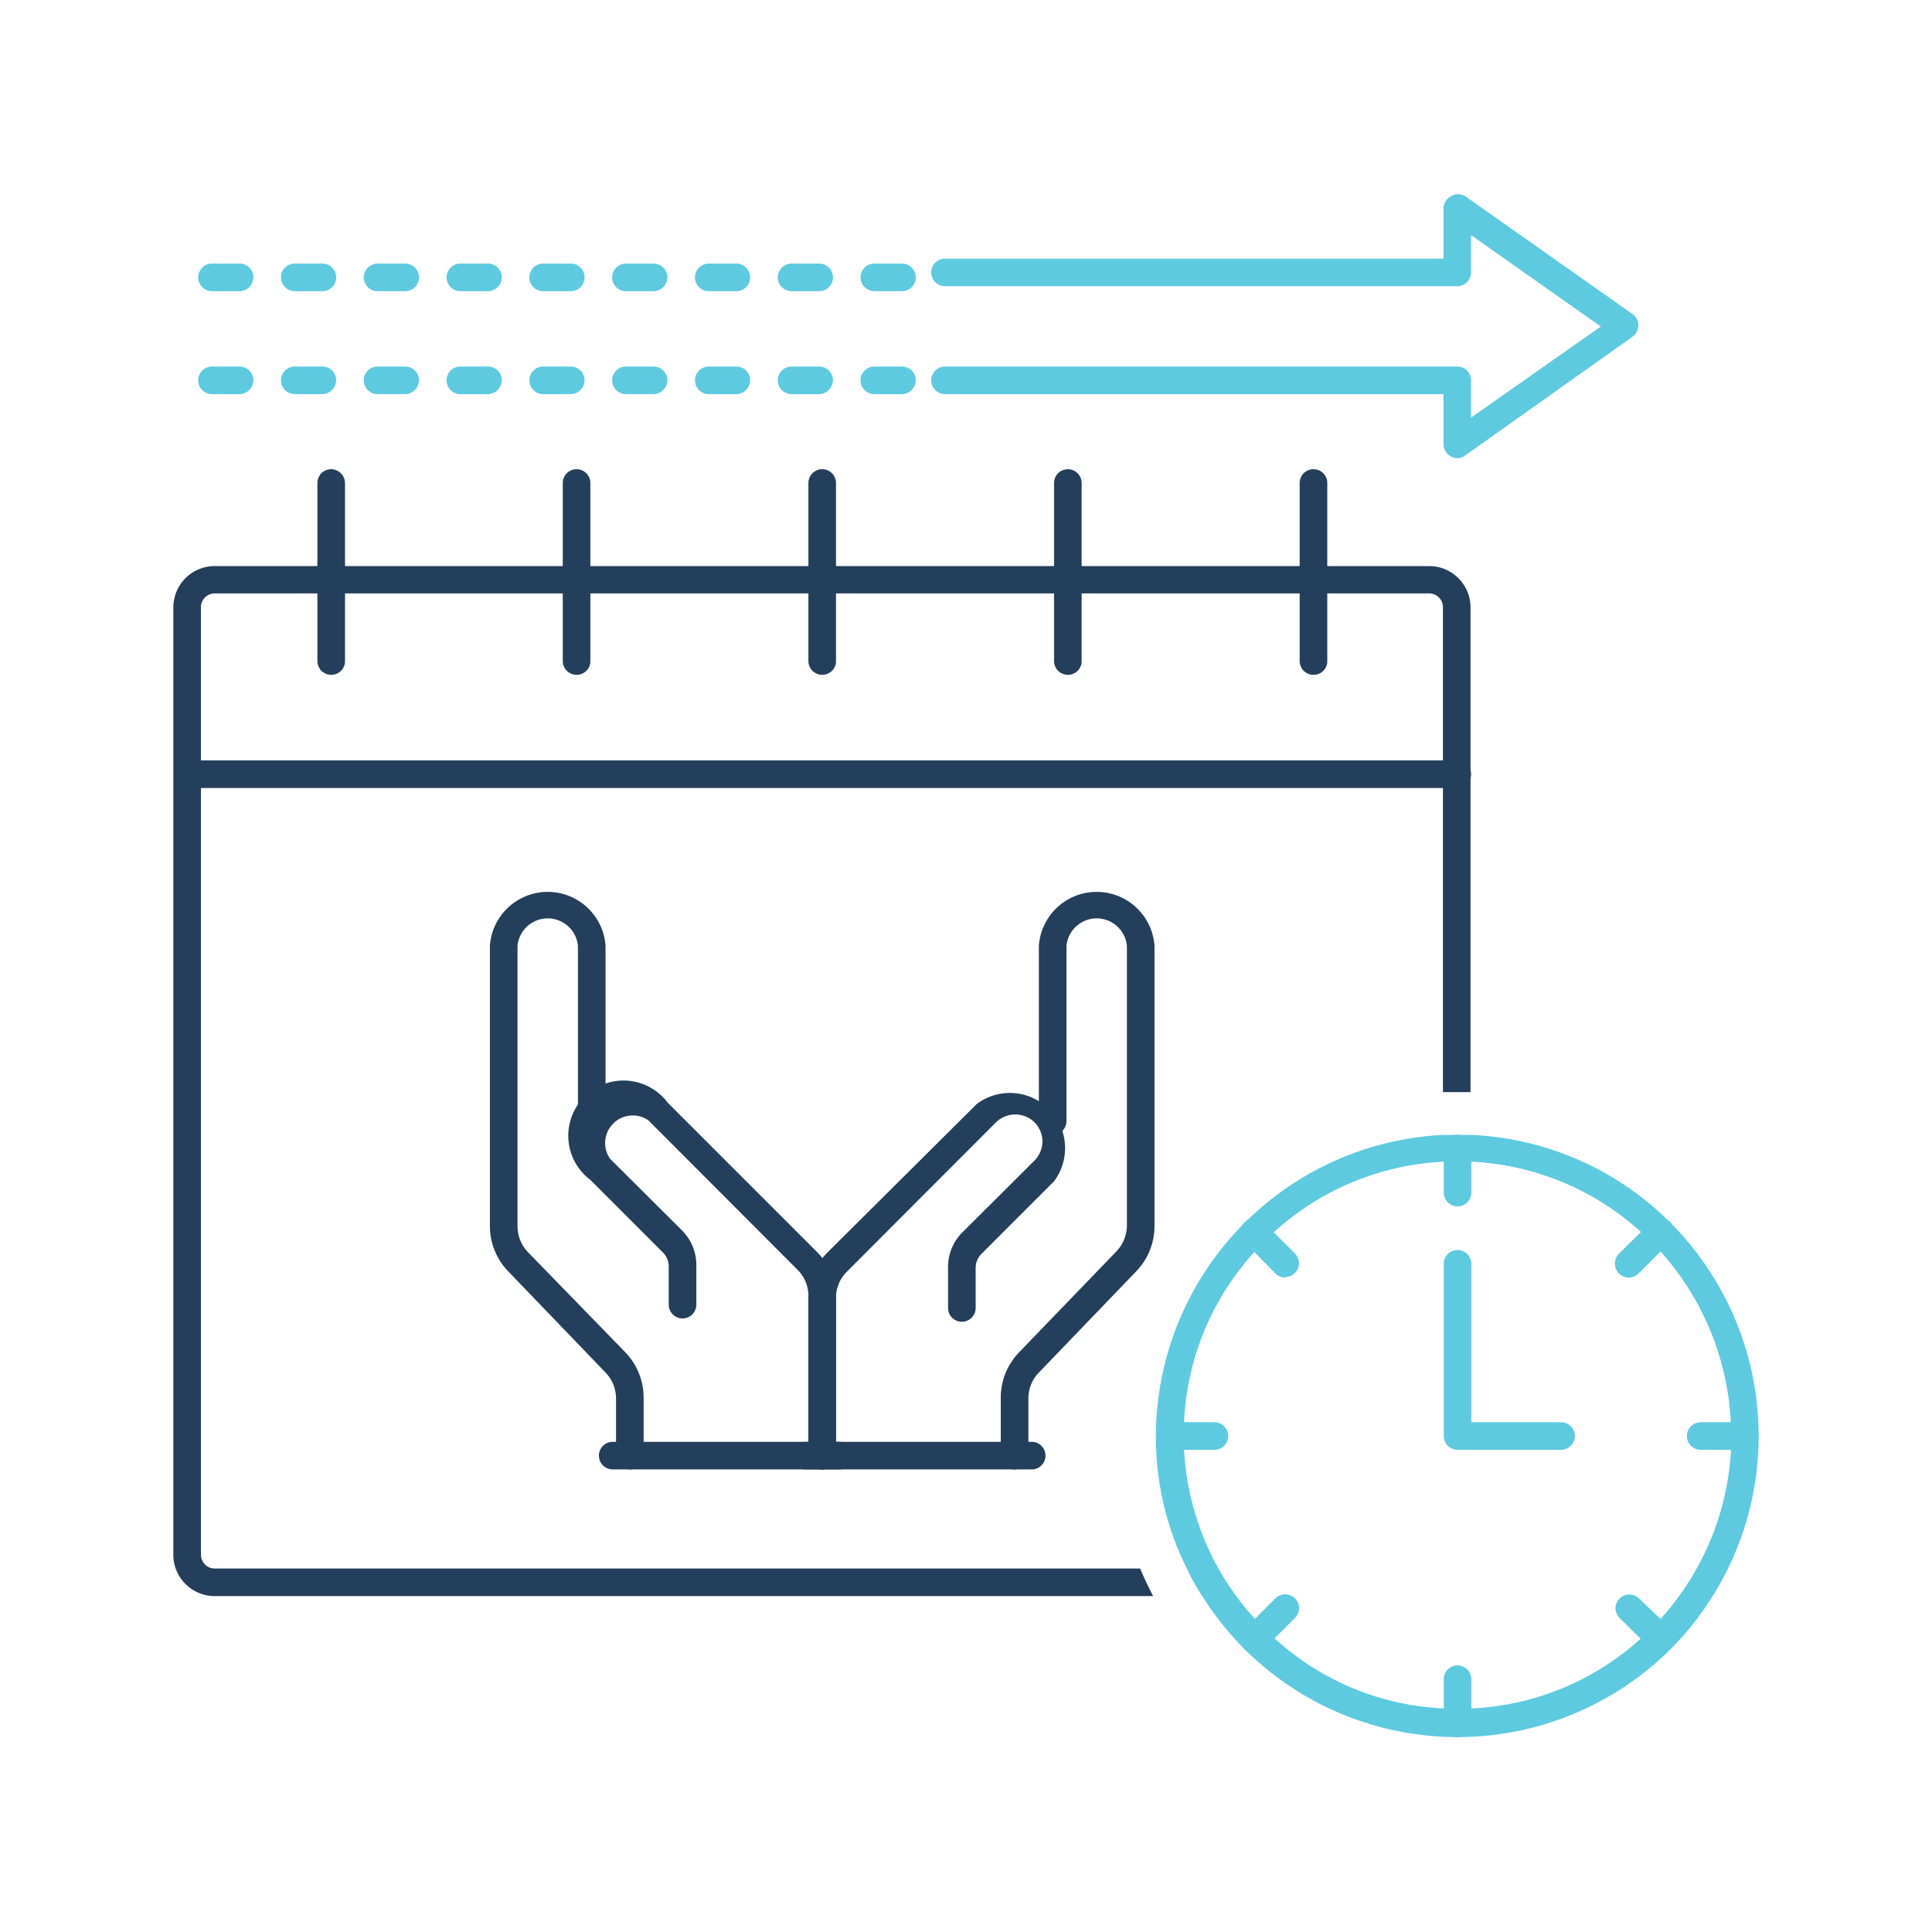 <svg xmlns="http://www.w3.org/2000/svg" id="Layer_1" data-name="Layer 1" viewBox="0 0 70 70"><defs><style>.cls-1{fill:#243f5b;}.cls-2{fill:#5ecae0;}</style></defs><path class="cls-1" d="M51.8,20.51h-44A1.5,1.5,0,0,0,6.28,22V56.33a1.5,1.5,0,0,0,1.5,1.5h34c-.17-.33-.33-.66-.47-1H7.78a.5.5,0,0,1-.5-.5V22a.5.5,0,0,1,.5-.5h44a.5.5,0,0,1,.5.5V39.57h1V22A1.5,1.5,0,0,0,51.8,20.51Z"></path><path class="cls-1" d="M52.8,28.55h-46a.5.5,0,0,1-.5-.5.5.5,0,0,1,.5-.5h46a.5.5,0,0,1,.5.5A.5.5,0,0,1,52.8,28.55Z"></path><path class="cls-1" d="M47.59,24.45a.5.5,0,0,1-.5-.5V17.5a.5.5,0,0,1,1,0V24A.5.5,0,0,1,47.59,24.45Z"></path><path class="cls-1" d="M38.69,24.45a.5.5,0,0,1-.5-.5V17.5a.5.5,0,0,1,1,0V24A.5.5,0,0,1,38.69,24.45Z"></path><path class="cls-1" d="M29.79,24.45a.5.5,0,0,1-.5-.5V17.5a.5.5,0,0,1,1,0V24A.5.5,0,0,1,29.79,24.45Z"></path><path class="cls-1" d="M20.89,24.45a.5.5,0,0,1-.5-.5V17.5a.5.5,0,0,1,1,0V24A.5.5,0,0,1,20.89,24.45Z"></path><path class="cls-1" d="M12,24.45a.5.5,0,0,1-.5-.5V17.5A.5.5,0,0,1,12,17a.51.51,0,0,1,.5.5V24A.5.5,0,0,1,12,24.45Z"></path><path class="cls-1" d="M22.82,53.24a.5.5,0,0,1-.5-.5V50.67a1.35,1.35,0,0,0-.38-.94l-3.53-3.67a2.36,2.36,0,0,1-.66-1.63V34.27a2.1,2.1,0,0,1,4.19,0v6.35a.51.51,0,0,1-.5.5.5.5,0,0,1-.5-.5V34.27a1.1,1.1,0,0,0-2.19,0V44.43a1.37,1.37,0,0,0,.38.94L22.66,49a2.37,2.37,0,0,1,.66,1.64v2.07A.5.5,0,0,1,22.82,53.24Z"></path><path class="cls-1" d="M29.79,53.24a.5.5,0,0,1-.5-.5V47a1.33,1.33,0,0,0-.4-1l-5.4-5.41a1,1,0,0,0-1.39,1.39l2.63,2.62a1.77,1.77,0,0,1,.5,1.23v1.44a.5.5,0,0,1-.5.5.5.5,0,0,1-.5-.5V45.9a.72.72,0,0,0-.21-.52l-2.63-2.63a2,2,0,1,1,2.8-2.8l5.41,5.41A2.36,2.36,0,0,1,30.29,47v5.71A.5.5,0,0,1,29.79,53.24Z"></path><path class="cls-1" d="M30.41,53.24H22.2a.5.5,0,1,1,0-1h8.21a.5.5,0,1,1,0,1Z"></path><path class="cls-1" d="M36.76,53.24a.5.5,0,0,1-.5-.5V50.67A2.37,2.37,0,0,1,36.92,49l3.53-3.66a1.37,1.37,0,0,0,.38-.94V34.27a1.1,1.1,0,0,0-2.19,0v6.35a.5.5,0,0,1-.5.5.51.51,0,0,1-.5-.5V34.27a2.1,2.1,0,0,1,4.19,0V44.43a2.36,2.36,0,0,1-.66,1.63l-3.53,3.67a1.35,1.35,0,0,0-.38.94v2.07A.5.5,0,0,1,36.76,53.24Z"></path><path class="cls-1" d="M29.79,53.24a.5.5,0,0,1-.5-.5V47A2.36,2.36,0,0,1,30,45.36L35.39,40a2,2,0,0,1,2.8,2.8l-2.63,2.63a.72.72,0,0,0-.21.52v1.44a.5.5,0,0,1-.5.5.5.5,0,0,1-.5-.5V45.9a1.77,1.77,0,0,1,.5-1.23l2.63-2.62a1,1,0,0,0,.29-.7,1,1,0,0,0-.29-.69,1,1,0,0,0-1.39,0l-5.4,5.41a1.33,1.33,0,0,0-.4,1v5.71A.5.5,0,0,1,29.79,53.24Z"></path><path class="cls-1" d="M37.38,53.24H29.17a.5.5,0,1,1,0-1h8.21a.5.5,0,0,1,0,1Z"></path><path class="cls-2" d="M60.53,44.31a10.86,10.86,0,0,0-7.23-3.19h-1A10.95,10.95,0,0,0,41.88,52,10.68,10.68,0,0,0,43,56.83a8.21,8.21,0,0,0,.56,1,11.12,11.12,0,0,0,1.53,1.92,10.94,10.94,0,0,0,15.44,0,10.94,10.94,0,0,0,0-15.44ZM62.72,52c0,.17,0,.34,0,.5a9.92,9.92,0,0,1-2.55,6.15l-.34.36c-.12.12-.24.24-.37.35a9.8,9.8,0,0,1-6.14,2.54h-1a9.72,9.72,0,0,1-6.15-2.55,3.92,3.92,0,0,1-.37-.34l-.34-.36a10.14,10.14,0,0,1-1.33-1.85,9.86,9.86,0,0,1-1.23-4.3c0-.16,0-.33,0-.5s0-.34,0-.5a9.8,9.8,0,0,1,2.56-6.15,3.92,3.92,0,0,1,.34-.37c.12-.12.23-.23.36-.34a9.83,9.83,0,0,1,6.15-2.55h1a9.84,9.84,0,0,1,6.15,2.55l.36.34.34.36a10,10,0,0,1,2.55,6.16C62.72,51.69,62.72,51.86,62.72,52Z"></path><path class="cls-2" d="M52.81,43.71a.5.5,0,0,1-.5-.5v-1.6a.5.5,0,0,1,.5-.5.51.51,0,0,1,.5.5v1.6A.5.5,0,0,1,52.81,43.71Z"></path><path class="cls-2" d="M46.57,46.29a.51.51,0,0,1-.36-.15L45.09,45a.5.5,0,0,1,0-.71.48.48,0,0,1,.7,0l1.13,1.13a.5.5,0,0,1-.35.85Z"></path><path class="cls-2" d="M44,52.53h-1.6a.5.5,0,1,1,0-1H44a.5.5,0,0,1,0,1Z"></path><path class="cls-2" d="M45.44,59.89a.46.46,0,0,1-.35-.14.5.5,0,0,1,0-.71l1.12-1.13a.51.51,0,0,1,.71,0,.5.5,0,0,1,0,.71l-1.13,1.13A.46.46,0,0,1,45.44,59.89Z"></path><path class="cls-2" d="M52.81,62.94a.5.5,0,0,1-.5-.5v-1.6a.5.5,0,0,1,.5-.5.51.51,0,0,1,.5.5v1.6A.5.5,0,0,1,52.81,62.94Z"></path><path class="cls-2" d="M60.17,59.89a.49.49,0,0,1-.35-.14l-1.14-1.13a.49.49,0,0,1,0-.7.5.5,0,0,1,.71,0L60.52,59a.5.5,0,0,1,0,.71A.54.54,0,0,1,60.17,59.89Z"></path><path class="cls-2" d="M63.22,52.53h-1.6a.5.5,0,0,1,0-1h1.6a.5.5,0,0,1,0,1Z"></path><path class="cls-2" d="M59,46.29a.51.51,0,0,1-.35-.86l1.14-1.12a.5.5,0,1,1,.7.71l-1.13,1.13A.54.54,0,0,1,59,46.29Z"></path><path class="cls-2" d="M56.56,52.53H52.81a.5.5,0,0,1-.5-.5V45.79a.5.5,0,0,1,.5-.5.5.5,0,0,1,.5.5v5.74h3.25a.5.5,0,0,1,0,1Z"></path><path class="cls-2" d="M52.8,16.6a.46.46,0,0,1-.23-.06.52.52,0,0,1-.27-.44V14.28H34.24a.5.5,0,0,1-.5-.5.5.5,0,0,1,.5-.5H52.8a.5.5,0,0,1,.5.5v1.35L58,11.83,53.3,8.52V9.87a.5.5,0,0,1-.5.5H34.24a.5.5,0,0,1-.5-.5.5.5,0,0,1,.5-.5H52.3V7.56a.52.52,0,0,1,.27-.45.51.51,0,0,1,.52,0l6.06,4.27a.49.49,0,0,1,.21.41.52.52,0,0,1-.21.41L53.09,16.5A.46.46,0,0,1,52.8,16.6Z"></path><path class="cls-2" d="M32.68,13.28h-1a.5.5,0,0,0-.5.5.5.5,0,0,0,.5.5h1a.51.51,0,0,0,.5-.5A.5.5,0,0,0,32.68,13.28Zm-3,0h-1a.5.5,0,0,0-.5.5.5.5,0,0,0,.5.5h1a.51.51,0,0,0,.5-.5A.5.5,0,0,0,29.68,13.28Zm-3,0h-1a.5.5,0,0,0-.5.5.5.5,0,0,0,.5.5h1a.51.51,0,0,0,.5-.5A.5.5,0,0,0,26.68,13.28Zm-3,0h-1a.5.5,0,0,0-.5.5.5.5,0,0,0,.5.5h1a.51.51,0,0,0,.5-.5A.5.5,0,0,0,23.68,13.28Zm-3,0h-1a.5.5,0,0,0-.5.5.5.5,0,0,0,.5.5h1a.51.51,0,0,0,.5-.5A.5.5,0,0,0,20.68,13.28Zm-3,0h-1a.5.5,0,0,0-.5.5.5.5,0,0,0,.5.5h1a.51.51,0,0,0,.5-.5A.5.5,0,0,0,17.68,13.28Zm-3,0h-1a.5.5,0,0,0-.5.5.5.5,0,0,0,.5.5h1a.51.51,0,0,0,.5-.5A.5.5,0,0,0,14.68,13.28Zm-3,0h-1a.5.5,0,0,0-.5.5.5.5,0,0,0,.5.5h1a.51.51,0,0,0,.5-.5A.5.5,0,0,0,11.68,13.28Zm-3,0h-1a.5.5,0,0,0-.5.5.5.5,0,0,0,.5.5h1a.51.51,0,0,0,.5-.5A.5.5,0,0,0,8.68,13.28Z"></path><path class="cls-2" d="M32.68,9.55h-1a.5.5,0,0,0,0,1h1a.5.5,0,0,0,0-1Zm-3,0h-1a.5.5,0,0,0,0,1h1a.5.5,0,0,0,0-1Zm-3,0h-1a.5.5,0,0,0,0,1h1a.5.5,0,0,0,0-1Zm-3,0h-1a.5.5,0,0,0,0,1h1a.5.5,0,0,0,0-1Zm-3,0h-1a.5.5,0,0,0,0,1h1a.5.5,0,0,0,0-1Zm-3,0h-1a.5.5,0,0,0,0,1h1a.5.5,0,0,0,0-1Zm-3,0h-1a.5.5,0,0,0,0,1h1a.5.5,0,0,0,0-1Zm-3,0h-1a.5.5,0,0,0,0,1h1a.5.5,0,0,0,0-1Zm-3,0h-1a.5.5,0,0,0,0,1h1a.5.5,0,0,0,0-1Z"></path></svg>